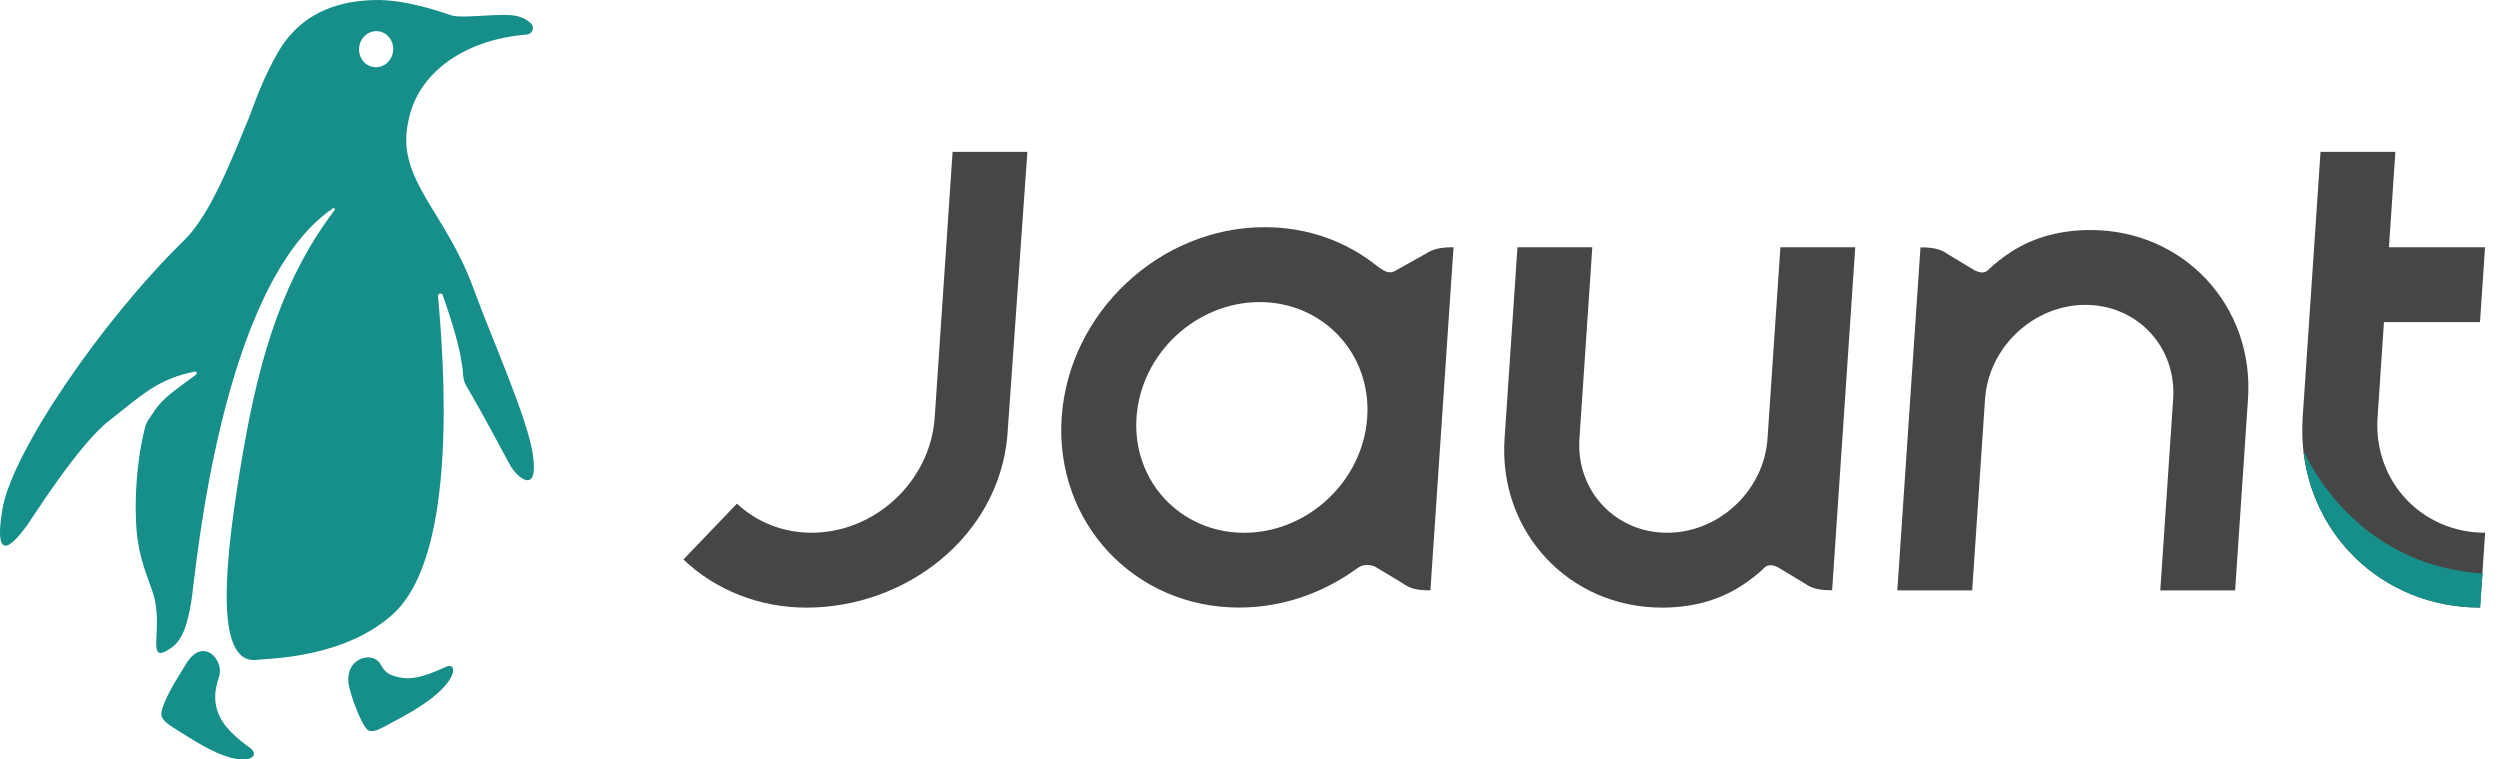 <svg width="79" height="24" viewBox="0 0 79 24" fill="none" xmlns="http://www.w3.org/2000/svg">
<path d="M6.94 22.634C6.668 22.075 6.868 21.564 6.927 21.369C7.082 20.843 6.412 20.109 5.886 20.968C5.629 21.389 5.61 21.426 5.504 21.597C5.399 21.769 5.156 22.224 5.103 22.497C5.06 22.725 5.273 22.871 5.621 23.084C5.97 23.296 6.728 23.818 7.365 23.96C8.004 24.103 8.144 23.826 7.932 23.658C7.722 23.491 7.188 23.146 6.938 22.634H6.94Z" fill="#168F8B"/>
<path d="M14.11 21.064C13.864 21.163 13.26 21.486 12.748 21.424C12.189 21.356 12.117 21.139 12.015 20.976C11.739 20.53 10.77 20.828 11.061 21.806C11.104 21.95 11.127 22.047 11.164 22.151C11.234 22.341 11.411 22.819 11.573 23.021C11.707 23.193 11.939 23.078 12.302 22.877C12.664 22.677 13.49 22.273 13.979 21.763C14.466 21.252 14.357 20.964 14.111 21.064H14.11Z" fill="#168F8B"/>
<path d="M16.849 14.42C16.679 13.22 15.577 10.797 14.951 9.088C14.086 6.719 12.565 5.696 12.88 3.951C12.888 3.916 12.894 3.885 12.9 3.855C13.175 2.309 14.669 1.251 16.65 1.091C16.829 1.077 16.907 0.861 16.775 0.738C16.629 0.602 16.438 0.499 16.118 0.477C15.551 0.44 14.571 0.588 14.258 0.483C13.944 0.378 12.791 -0.031 11.811 0.002C10.975 0.029 9.588 0.224 8.76 1.695C8.361 2.404 8.135 2.994 7.901 3.631C7.901 3.631 7.901 3.633 7.901 3.635C7.361 4.942 6.664 6.77 5.822 7.59C3.225 10.123 0.363 14.306 0.071 16.113C-0.233 17.995 0.515 17.074 0.878 16.569C1.018 16.372 2.483 14.046 3.439 13.302C4.437 12.529 4.955 11.979 6.153 11.742C6.21 11.73 6.243 11.804 6.196 11.837C5.475 12.381 5.138 12.573 4.832 13.055C4.745 13.193 4.634 13.316 4.591 13.476C4.417 14.134 4.25 15.233 4.295 16.417C4.334 17.444 4.558 17.951 4.813 18.677C5.226 19.854 4.536 21.079 5.411 20.473C5.73 20.253 5.921 19.827 6.058 18.921C6.192 18.03 6.97 9.004 10.517 6.585C10.556 6.558 10.601 6.604 10.572 6.643C8.998 8.716 8.226 11.112 7.679 14.292C7.116 17.565 6.714 21.048 8.135 20.849C8.444 20.807 10.876 20.814 12.426 19.398C14.511 17.495 14.018 11.335 13.841 9.359C13.833 9.269 13.963 9.244 13.993 9.33C14.265 10.125 14.589 11.085 14.634 11.853C14.642 11.972 14.673 12.086 14.733 12.19C15.364 13.261 15.914 14.337 16.13 14.716C16.358 15.118 17.014 15.626 16.845 14.426L16.849 14.42ZM11.351 1.483C11.392 1.169 11.665 0.949 11.961 0.988C12.255 1.027 12.461 1.313 12.421 1.625C12.38 1.938 12.107 2.159 11.811 2.12C11.517 2.081 11.31 1.794 11.351 1.483Z" fill="#168F8B"/>
<path d="M75.331 10.179H78.368L78.528 7.814H75.491L75.694 4.798H73.329L72.764 13.194C72.752 13.43 72.75 13.602 72.754 13.781C72.847 16.818 75.255 19.199 78.371 19.199L78.53 16.834C76.52 16.834 74.994 15.199 75.131 13.189L75.333 10.179H75.331Z" fill="#464646"/>
<path d="M42.925 17.935C43.089 17.82 43.319 17.835 43.467 17.915L44.266 18.396C44.517 18.56 44.642 18.655 45.201 18.655L45.931 7.814H45.846C45.358 7.824 45.22 7.917 44.961 8.071L44.098 8.552C43.925 8.653 43.786 8.609 43.527 8.416C42.567 7.64 41.336 7.179 39.964 7.179C36.65 7.179 33.773 9.875 33.549 13.189C33.325 16.503 35.84 19.199 39.154 19.199C40.523 19.199 41.819 18.737 42.882 17.962L42.925 17.933V17.935ZM39.313 16.836C37.303 16.836 35.777 15.201 35.914 13.191C36.048 11.18 37.794 9.546 39.804 9.546C41.815 9.546 43.34 11.18 43.204 13.191C43.069 15.201 41.324 16.836 39.313 16.836Z" fill="#464646"/>
<path d="M55.75 17.942C55.875 17.816 56.044 17.854 56.192 17.932L56.96 18.394C57.209 18.556 57.352 18.651 57.895 18.653L58.218 13.863L58.626 7.813H56.261L55.853 13.863C55.742 15.501 54.32 16.835 52.682 16.835C51.043 16.835 49.798 15.503 49.91 13.863L50.317 7.813H47.952L47.544 13.863C47.346 16.806 49.578 19.201 52.522 19.201C53.422 19.201 54.267 18.994 55 18.529C55.251 18.369 55.573 18.125 55.752 17.944L55.75 17.942Z" fill="#464646"/>
<path d="M62.832 8.527C62.707 8.654 62.538 8.615 62.389 8.537L61.622 8.075C61.373 7.913 61.23 7.818 60.687 7.816L60.363 12.607L59.956 18.656H62.321L62.728 12.607C62.84 10.968 64.262 9.634 65.9 9.634C67.539 9.634 68.784 10.966 68.672 12.607L68.265 18.656H70.63L71.037 12.607C71.236 9.663 69.004 7.269 66.06 7.269C65.16 7.269 64.314 7.475 63.582 7.941C63.331 8.1 63.009 8.344 62.83 8.525L62.832 8.527Z" fill="#464646"/>
<path d="M30.102 4.798L29.537 13.189C29.403 15.199 27.657 16.834 25.647 16.834C24.753 16.834 23.915 16.506 23.288 15.914L21.596 17.681C22.631 18.661 24.014 19.201 25.487 19.201C28.602 19.201 31.54 16.982 31.832 13.783L32.465 4.8H30.102V4.798Z" fill="#464646"/>
<path d="M78.371 19.199L78.45 18.122C75.238 17.912 73.504 15.739 72.789 14.251C73.103 17.06 75.419 19.199 78.371 19.199Z" fill="#168F8B"/>
</svg> 